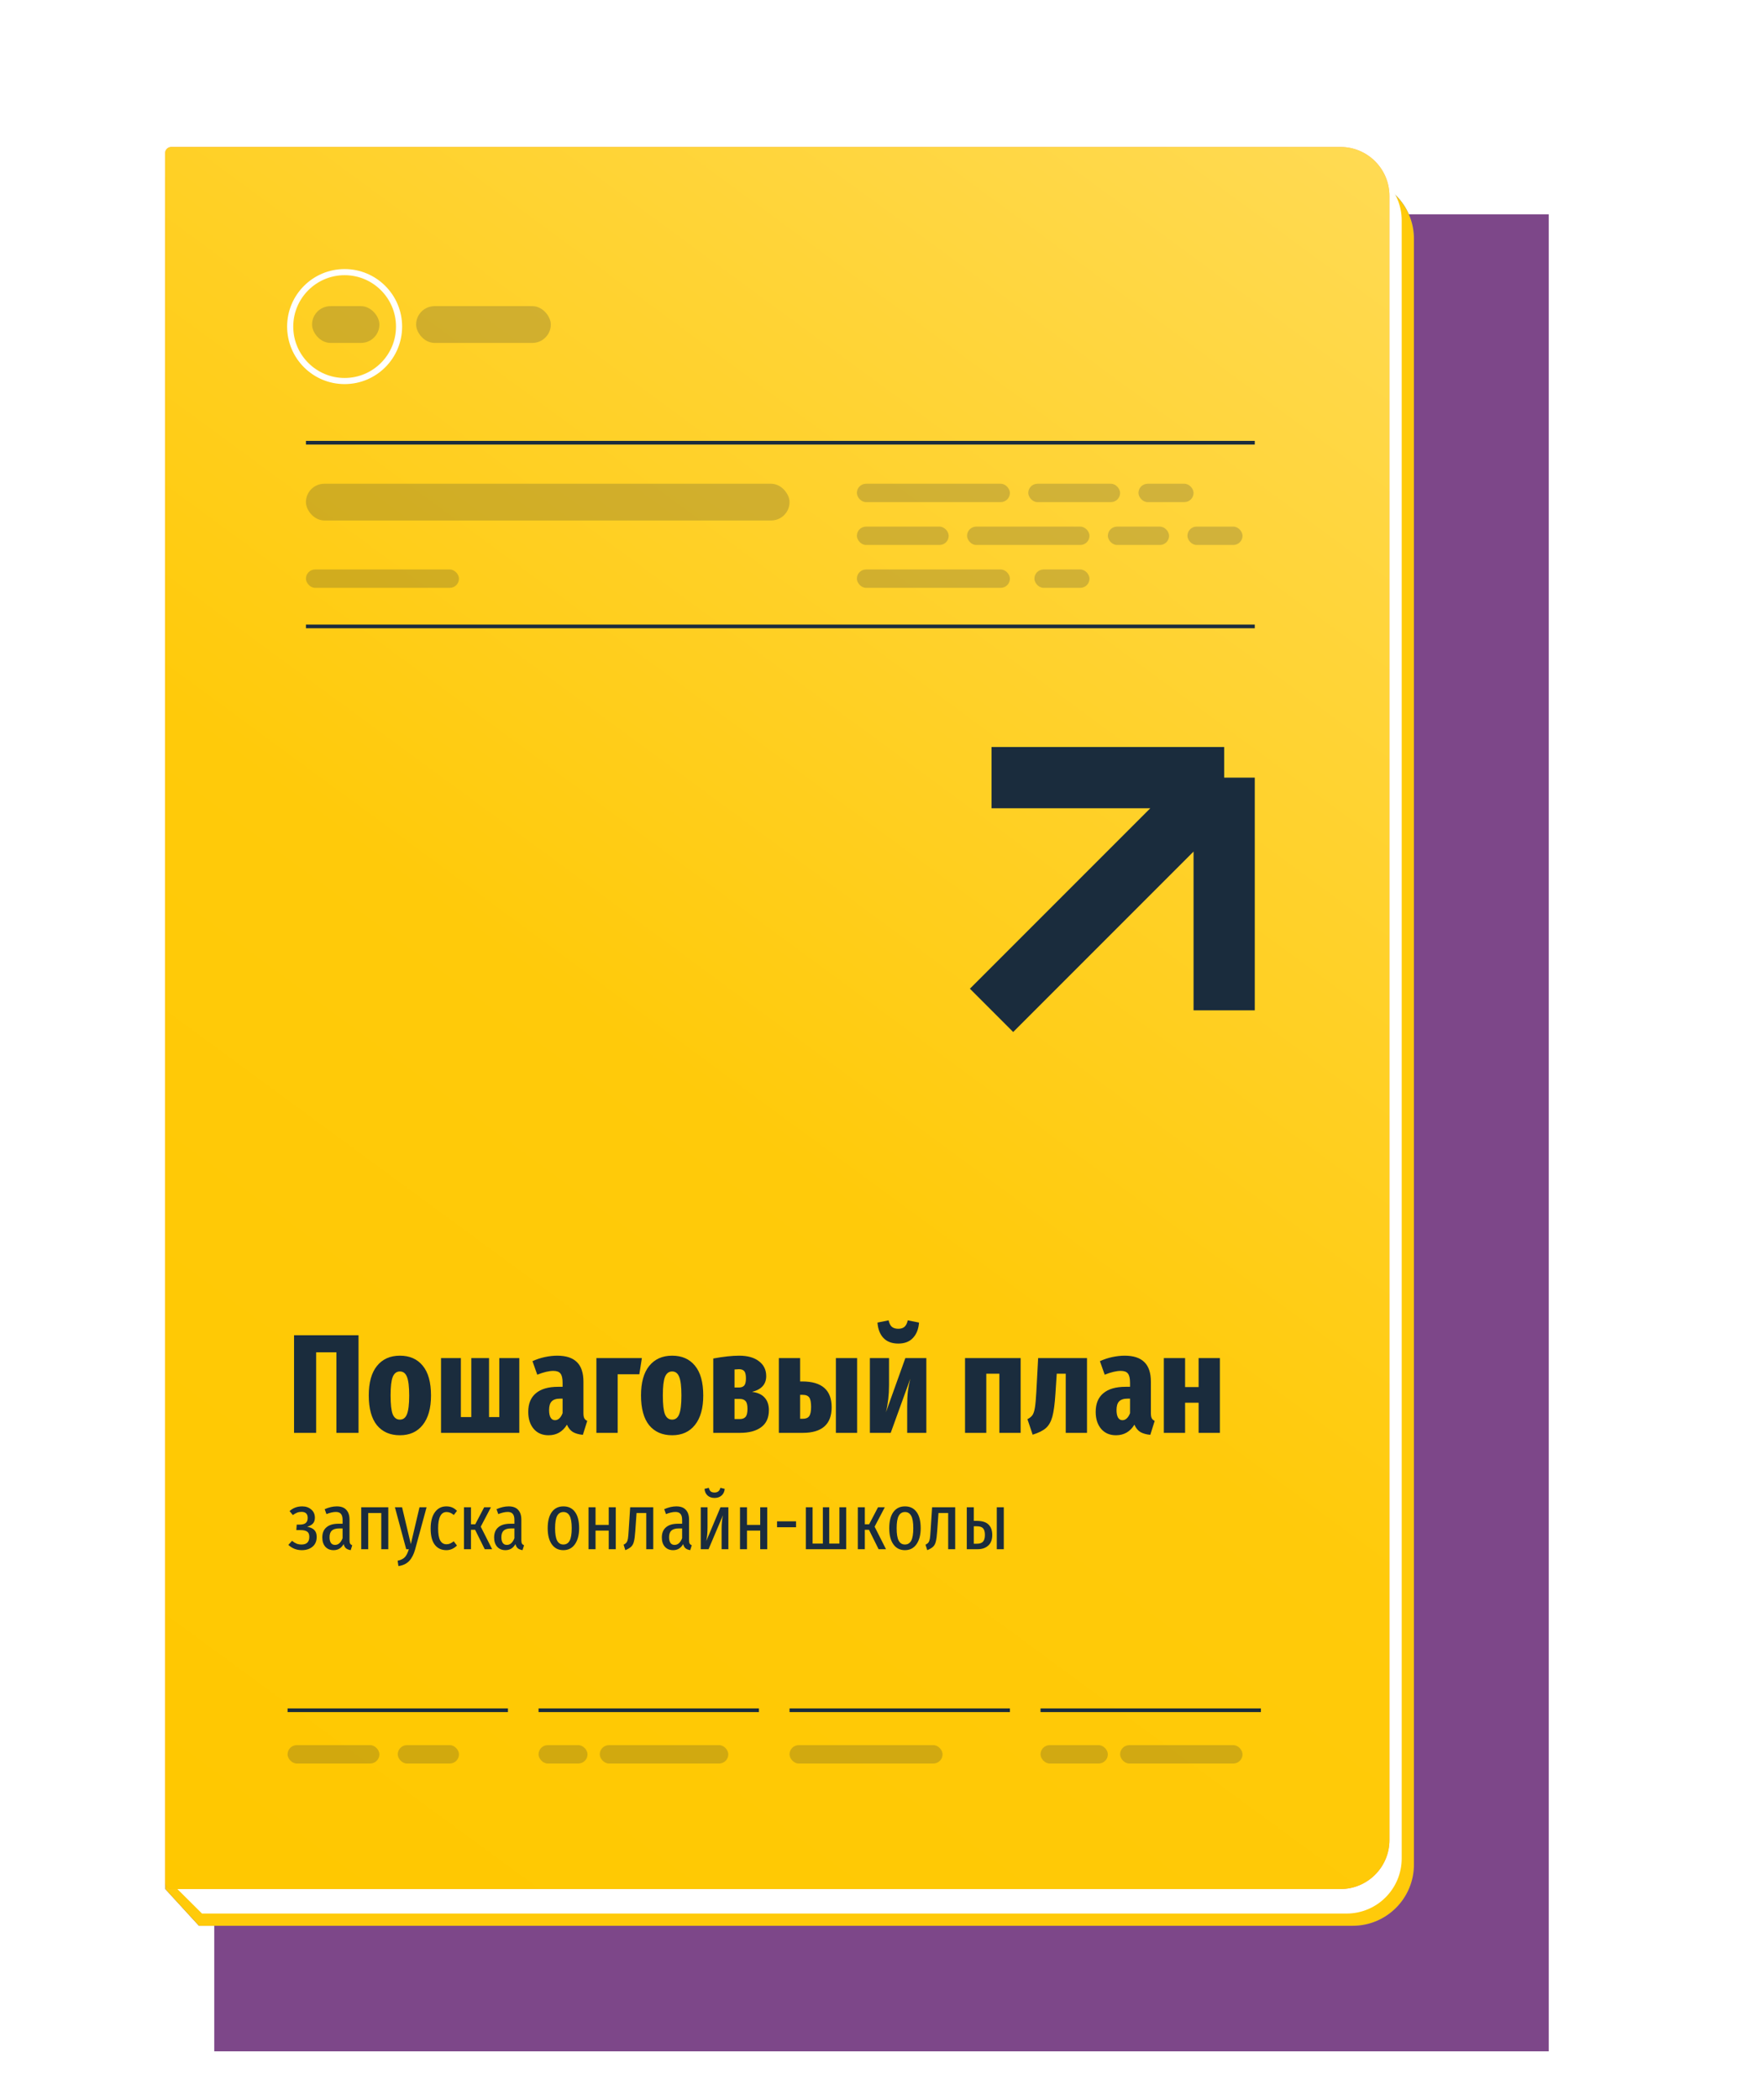 <?xml version="1.0" encoding="UTF-8"?> <svg xmlns="http://www.w3.org/2000/svg" width="288" height="343" viewBox="0 0 288 343" fill="none"><g opacity="0.8" filter="url(#filter0_f_2481_11599)"><rect x="35" y="35" width="218" height="300" fill="#5C196C"></rect></g><path d="M26.977 29H220.977C226.5 29 230.977 33.477 230.977 39V304.5C230.977 310.023 226.5 314.5 220.977 314.5H32.5L27 308.5L26.977 29Z" fill="url(#paint0_linear_2481_11599)"></path><path d="M26.977 29H220.977C226.5 29 230.977 33.477 230.977 39V304.5C230.977 310.023 226.5 314.5 220.977 314.5H32.5L27 308.5L26.977 29Z" fill="#FFCA0A"></path><path d="M28.977 27H219.977C224.947 27 228.977 31.029 228.977 36V303.5C228.977 308.471 224.947 312.5 219.977 312.5H33L28.977 308.5V299V27Z" fill="white"></path><path d="M26.977 25C26.977 24.448 27.424 24 27.977 24H218.977C223.395 24 226.977 27.582 226.977 32V300.5C226.977 304.918 223.395 308.5 218.977 308.5H27.977C27.424 308.5 26.977 308.052 26.977 307.5V25Z" fill="url(#paint1_linear_2481_11599)"></path><path d="M26.977 25C26.977 24.448 27.424 24 27.977 24H218.977C223.395 24 226.977 27.582 226.977 32V300.5C226.977 304.918 223.395 308.5 218.977 308.5H27.977C27.424 308.5 26.977 308.052 26.977 307.5V25Z" fill="url(#paint2_linear_2481_11599)"></path><rect x="49.977" y="72" width="155" height="0.6" fill="#1A2C3D"></rect><rect x="49.977" y="102" width="155" height="0.6" fill="#1A2C3D"></rect><rect opacity="0.2" x="139.977" y="79" width="25" height="3" rx="1.5" fill="#1A2C3D"></rect><rect opacity="0.2" x="49.977" y="79" width="79" height="6" rx="3" fill="#1A2C3D"></rect><rect opacity="0.2" x="139.977" y="93" width="25" height="3" rx="1.5" fill="#1A2C3D"></rect><rect opacity="0.2" x="49.977" y="93" width="25" height="3" rx="1.5" fill="#1A2C3D"></rect><rect opacity="0.2" x="139.977" y="86" width="15" height="3" rx="1.5" fill="#1A2C3D"></rect><rect opacity="0.2" x="167.977" y="79" width="15" height="3" rx="1.5" fill="#1A2C3D"></rect><rect opacity="0.2" x="157.977" y="86" width="20" height="3" rx="1.5" fill="#1A2C3D"></rect><rect opacity="0.2" x="185.977" y="79" width="9" height="3" rx="1.5" fill="#1A2C3D"></rect><rect opacity="0.2" x="168.977" y="93" width="9" height="3" rx="1.5" fill="#1A2C3D"></rect><rect opacity="0.2" x="193.977" y="86" width="9" height="3" rx="1.5" fill="#1A2C3D"></rect><rect opacity="0.2" x="180.977" y="86" width="10" height="3" rx="1.5" fill="#1A2C3D"></rect><rect opacity="0.2" x="67.977" y="50" width="22" height="6" rx="3" fill="#1A2C3D"></rect><rect opacity="0.2" x="50.977" y="50" width="11" height="6" rx="3" fill="#1A2C3D"></rect><circle cx="56.297" cy="53.334" r="8.891" stroke="url(#paint3_angular_2481_11599)" stroke-width="1.004"></circle><path d="M58.569 218.061V234H54.958V220.844H51.646V234H48.035V218.061H58.569ZM65.326 221.396C66.92 221.396 68.162 221.94 69.052 223.029C69.956 224.118 70.409 225.743 70.409 227.905C70.409 229.975 69.956 231.577 69.052 232.712C68.162 233.831 66.92 234.391 65.326 234.391C63.731 234.391 62.481 233.847 61.577 232.758C60.687 231.654 60.243 230.029 60.243 227.882C60.243 225.781 60.687 224.179 61.577 223.075C62.481 221.956 63.731 221.396 65.326 221.396ZM65.326 223.972C64.789 223.972 64.398 224.271 64.153 224.869C63.923 225.452 63.808 226.456 63.808 227.882C63.808 229.354 63.923 230.381 64.153 230.964C64.398 231.547 64.789 231.838 65.326 231.838C65.862 231.838 66.246 231.547 66.476 230.964C66.721 230.366 66.844 229.346 66.844 227.905C66.844 226.448 66.721 225.429 66.476 224.846C66.246 224.263 65.862 223.972 65.326 223.972ZM84.833 221.787V234H72.045V221.787H75.288V231.424H76.99V221.787H79.888V231.424H81.567V221.787H84.833ZM95.309 230.757C95.309 231.14 95.355 231.424 95.447 231.608C95.539 231.792 95.7 231.938 95.93 232.045L95.217 234.322C94.558 234.261 94.013 234.107 93.584 233.862C93.17 233.601 92.848 233.203 92.618 232.666C91.913 233.816 90.909 234.391 89.605 234.391C88.593 234.391 87.788 234.046 87.19 233.356C86.592 232.651 86.293 231.723 86.293 230.573C86.293 229.239 86.707 228.227 87.535 227.537C88.363 226.832 89.575 226.479 91.169 226.479H91.905V225.835C91.905 225.099 91.79 224.593 91.56 224.317C91.346 224.026 90.954 223.88 90.387 223.88C89.682 223.88 88.808 224.087 87.765 224.501L86.983 222.293C87.612 222.002 88.279 221.779 88.984 221.626C89.705 221.473 90.387 221.396 91.031 221.396C92.472 221.396 93.546 221.749 94.251 222.454C94.957 223.144 95.309 224.21 95.309 225.651V230.757ZM90.663 231.93C90.924 231.93 91.162 231.83 91.376 231.631C91.591 231.432 91.767 231.148 91.905 230.78V228.411H91.491C90.862 228.411 90.403 228.564 90.111 228.871C89.835 229.162 89.697 229.63 89.697 230.274C89.697 230.811 89.781 231.225 89.95 231.516C90.119 231.792 90.356 231.93 90.663 231.93ZM100.899 234H97.426V221.787H104.855L104.441 224.432H100.899V234ZM109.798 221.396C111.393 221.396 112.635 221.94 113.524 223.029C114.429 224.118 114.881 225.743 114.881 227.905C114.881 229.975 114.429 231.577 113.524 232.712C112.635 233.831 111.393 234.391 109.798 234.391C108.204 234.391 106.954 233.847 106.049 232.758C105.16 231.654 104.715 230.029 104.715 227.882C104.715 225.781 105.16 224.179 106.049 223.075C106.954 221.956 108.204 221.396 109.798 221.396ZM109.798 223.972C109.262 223.972 108.871 224.271 108.625 224.869C108.395 225.452 108.28 226.456 108.28 227.882C108.28 229.354 108.395 230.381 108.625 230.964C108.871 231.547 109.262 231.838 109.798 231.838C110.335 231.838 110.718 231.547 110.948 230.964C111.194 230.366 111.316 229.346 111.316 227.905C111.316 226.448 111.194 225.429 110.948 224.846C110.718 224.263 110.335 223.972 109.798 223.972ZM122.843 227.307C123.763 227.414 124.453 227.729 124.913 228.25C125.373 228.756 125.603 229.438 125.603 230.297C125.603 231.539 125.181 232.467 124.338 233.08C123.51 233.693 122.352 234 120.865 234H116.518V221.856C118.189 221.549 119.6 221.396 120.75 221.396C122.114 221.396 123.188 221.695 123.97 222.293C124.767 222.891 125.166 223.704 125.166 224.731C125.166 226.065 124.391 226.924 122.843 227.307ZM120.704 223.604C120.566 223.604 120.328 223.619 119.991 223.65V226.594H120.704C121.072 226.594 121.355 226.494 121.555 226.295C121.754 226.08 121.854 225.689 121.854 225.122C121.854 224.524 121.762 224.125 121.578 223.926C121.409 223.711 121.118 223.604 120.704 223.604ZM120.842 231.746C121.271 231.746 121.585 231.631 121.785 231.401C121.999 231.171 122.107 230.726 122.107 230.067C122.107 229.438 121.999 229.017 121.785 228.802C121.585 228.572 121.263 228.457 120.819 228.457H119.991V231.746H120.842ZM131.05 225.605C134.254 225.605 135.857 227.008 135.857 229.814C135.857 232.605 134.277 234 131.119 234H127.232V221.787H130.705V225.605H131.05ZM136.547 221.787H140.02V234H136.547V221.787ZM131.142 231.7C131.632 231.7 131.977 231.562 132.177 231.286C132.391 230.995 132.499 230.489 132.499 229.768C132.499 229.032 132.399 228.518 132.2 228.227C132 227.936 131.64 227.79 131.119 227.79H130.705V231.7H131.142ZM151.324 234H148.196V229.607C148.196 228.687 148.234 227.89 148.311 227.215C148.403 226.525 148.533 225.843 148.702 225.168L145.505 234H142.101V221.787H145.229V226.226C145.229 227.79 145.06 229.262 144.723 230.642L147.897 221.787H151.324V234ZM146.747 219.418C145.704 219.418 144.891 219.111 144.309 218.498C143.741 217.885 143.419 217.049 143.343 215.991L145.16 215.623C145.267 216.114 145.443 216.466 145.689 216.681C145.949 216.896 146.302 217.003 146.747 217.003C147.176 217.003 147.513 216.896 147.759 216.681C148.004 216.466 148.18 216.114 148.288 215.623L150.128 215.991C150.051 217.049 149.721 217.885 149.139 218.498C148.571 219.111 147.774 219.418 146.747 219.418ZM163.256 234V224.34H161.117V234H157.644V221.787H166.729V234H163.256ZM177.57 221.787V234H174.097V224.34H172.602L172.625 224.363L172.418 227.537C172.31 229.239 172.142 230.512 171.912 231.355C171.682 232.183 171.329 232.804 170.854 233.218C170.394 233.632 169.673 233.992 168.692 234.299L167.841 231.769C168.193 231.585 168.462 231.37 168.646 231.125C168.83 230.864 168.968 230.45 169.06 229.883C169.152 229.316 169.228 228.472 169.29 227.353L169.589 221.787H177.57ZM188.005 230.757C188.005 231.14 188.051 231.424 188.143 231.608C188.235 231.792 188.396 231.938 188.626 232.045L187.913 234.322C187.254 234.261 186.71 234.107 186.28 233.862C185.866 233.601 185.544 233.203 185.314 232.666C184.609 233.816 183.605 234.391 182.301 234.391C181.289 234.391 180.484 234.046 179.886 233.356C179.288 232.651 178.989 231.723 178.989 230.573C178.989 229.239 179.403 228.227 180.231 227.537C181.059 226.832 182.271 226.479 183.865 226.479H184.601V225.835C184.601 225.099 184.486 224.593 184.256 224.317C184.042 224.026 183.651 223.88 183.083 223.88C182.378 223.88 181.504 224.087 180.461 224.501L179.679 222.293C180.308 222.002 180.975 221.779 181.68 221.626C182.401 221.473 183.083 221.396 183.727 221.396C185.169 221.396 186.242 221.749 186.947 222.454C187.653 223.144 188.005 224.21 188.005 225.651V230.757ZM183.359 231.93C183.62 231.93 183.858 231.83 184.072 231.631C184.287 231.432 184.463 231.148 184.601 230.78V228.411H184.187C183.559 228.411 183.099 228.564 182.807 228.871C182.531 229.162 182.393 229.63 182.393 230.274C182.393 230.811 182.478 231.225 182.646 231.516C182.815 231.792 183.053 231.93 183.359 231.93ZM195.803 234V229.078H193.595V234H190.122V221.787H193.595V226.525H195.803V221.787H199.276V234H195.803Z" fill="#1A2C3D"></path><path d="M49.382 246.006C49.962 246.006 50.448 246.175 50.838 246.513C51.236 246.842 51.436 247.293 51.436 247.865C51.436 248.246 51.336 248.554 51.137 248.788C50.946 249.013 50.63 249.195 50.188 249.334C50.708 249.429 51.093 249.607 51.345 249.867C51.605 250.127 51.735 250.5 51.735 250.985C51.735 251.678 51.505 252.216 51.046 252.597C50.595 252.97 50.014 253.156 49.304 253.156C48.455 253.156 47.722 252.87 47.107 252.298L47.705 251.635C47.965 251.843 48.212 251.995 48.446 252.09C48.68 252.185 48.953 252.233 49.265 252.233C50.105 252.233 50.526 251.817 50.526 250.985C50.526 250.569 50.409 250.283 50.175 250.127C49.941 249.962 49.577 249.88 49.083 249.88H48.407L48.472 248.983H48.966C49.399 248.983 49.724 248.896 49.941 248.723C50.157 248.541 50.266 248.264 50.266 247.891C50.266 247.232 49.928 246.903 49.252 246.903C48.974 246.903 48.732 246.946 48.524 247.033C48.316 247.12 48.086 247.25 47.835 247.423L47.302 246.773C47.596 246.513 47.908 246.322 48.238 246.201C48.576 246.071 48.957 246.006 49.382 246.006ZM57.096 251.544C57.096 251.787 57.13 251.969 57.2 252.09C57.269 252.203 57.382 252.294 57.538 252.363L57.291 253.156C56.97 253.104 56.714 253.004 56.524 252.857C56.342 252.701 56.212 252.471 56.134 252.168C55.761 252.827 55.215 253.156 54.496 253.156C53.932 253.156 53.482 252.97 53.144 252.597C52.814 252.216 52.65 251.713 52.65 251.089C52.65 250.361 52.875 249.806 53.326 249.425C53.776 249.035 54.431 248.84 55.289 248.84H55.965V248.216C55.965 247.765 55.874 247.436 55.692 247.228C55.518 247.02 55.245 246.916 54.873 246.916C54.431 246.916 53.915 247.033 53.326 247.267L53.04 246.461C53.742 246.158 54.4 246.006 55.016 246.006C55.718 246.006 56.238 246.197 56.576 246.578C56.922 246.951 57.096 247.479 57.096 248.164V251.544ZM54.73 252.298C55.267 252.298 55.679 251.934 55.965 251.206V249.607H55.419C54.873 249.607 54.47 249.724 54.21 249.958C53.958 250.192 53.833 250.552 53.833 251.037C53.833 251.453 53.911 251.769 54.067 251.986C54.223 252.194 54.444 252.298 54.73 252.298ZM62.285 253V247.085H60.153V253H59.009V246.149H63.429V253H62.285ZM67.814 253.039C67.597 253.828 67.277 254.452 66.852 254.911C66.427 255.37 65.838 255.652 65.084 255.756L64.954 254.885C65.5 254.764 65.899 254.564 66.15 254.287C66.401 254.01 66.614 253.581 66.787 253H66.358L64.512 246.149H65.682L67.112 252.168L68.529 246.149H69.686L67.814 253.039ZM72.911 246.006C73.258 246.006 73.57 246.062 73.847 246.175C74.124 246.288 74.393 246.474 74.653 246.734L74.133 247.41C73.934 247.245 73.739 247.124 73.548 247.046C73.366 246.968 73.167 246.929 72.95 246.929C72.031 246.929 71.572 247.822 71.572 249.607C71.572 250.534 71.689 251.197 71.923 251.596C72.157 251.995 72.495 252.194 72.937 252.194C73.154 252.194 73.349 252.155 73.522 252.077C73.704 251.999 73.903 251.878 74.12 251.713L74.653 252.402C74.133 252.905 73.557 253.156 72.924 253.156C72.109 253.156 71.477 252.861 71.026 252.272C70.575 251.683 70.35 250.803 70.35 249.633C70.35 248.489 70.58 247.601 71.039 246.968C71.498 246.327 72.122 246.006 72.911 246.006ZM80.199 246.149L78.535 249.321L80.394 253H79.185L77.612 249.828H76.936V253H75.792V246.149H76.936V248.931H77.638L79.094 246.149H80.199ZM85.165 251.544C85.165 251.787 85.2 251.969 85.269 252.09C85.338 252.203 85.451 252.294 85.607 252.363L85.36 253.156C85.039 253.104 84.784 253.004 84.593 252.857C84.411 252.701 84.281 252.471 84.203 252.168C83.83 252.827 83.284 253.156 82.565 253.156C82.002 253.156 81.551 252.97 81.213 252.597C80.884 252.216 80.719 251.713 80.719 251.089C80.719 250.361 80.944 249.806 81.395 249.425C81.846 249.035 82.5 248.84 83.358 248.84H84.034V248.216C84.034 247.765 83.943 247.436 83.761 247.228C83.588 247.02 83.315 246.916 82.942 246.916C82.5 246.916 81.984 247.033 81.395 247.267L81.109 246.461C81.811 246.158 82.47 246.006 83.085 246.006C83.787 246.006 84.307 246.197 84.645 246.578C84.992 246.951 85.165 247.479 85.165 248.164V251.544ZM82.799 252.298C83.336 252.298 83.748 251.934 84.034 251.206V249.607H83.488C82.942 249.607 82.539 249.724 82.279 249.958C82.028 250.192 81.902 250.552 81.902 251.037C81.902 251.453 81.98 251.769 82.136 251.986C82.292 252.194 82.513 252.298 82.799 252.298ZM92.043 246.006C92.858 246.006 93.486 246.309 93.928 246.916C94.379 247.514 94.604 248.398 94.604 249.568C94.604 250.669 94.374 251.544 93.915 252.194C93.464 252.835 92.836 253.156 92.03 253.156C91.224 253.156 90.596 252.84 90.145 252.207C89.694 251.574 89.469 250.699 89.469 249.581C89.469 248.428 89.694 247.544 90.145 246.929C90.596 246.314 91.228 246.006 92.043 246.006ZM92.043 246.929C91.584 246.929 91.241 247.137 91.016 247.553C90.791 247.96 90.678 248.636 90.678 249.581C90.678 250.517 90.791 251.193 91.016 251.609C91.241 252.025 91.579 252.233 92.03 252.233C92.489 252.233 92.832 252.025 93.057 251.609C93.282 251.193 93.395 250.513 93.395 249.568C93.395 248.632 93.282 247.96 93.057 247.553C92.832 247.137 92.494 246.929 92.043 246.929ZM99.445 253V249.958H97.287V253H96.143V246.149H97.287V249.035H99.445V246.149H100.589V253H99.445ZM106.715 246.149V253H105.571V247.085H103.972L103.985 247.098L103.777 250.049C103.725 250.812 103.652 251.375 103.556 251.739C103.47 252.103 103.322 252.385 103.114 252.584C102.915 252.783 102.594 252.974 102.152 253.156L101.866 252.259C102.092 252.155 102.256 252.029 102.36 251.882C102.464 251.726 102.538 251.518 102.581 251.258C102.625 250.989 102.664 250.547 102.698 249.932L102.945 246.149H106.715ZM112.561 251.544C112.561 251.787 112.596 251.969 112.665 252.09C112.735 252.203 112.847 252.294 113.003 252.363L112.756 253.156C112.436 253.104 112.18 253.004 111.989 252.857C111.807 252.701 111.677 252.471 111.599 252.168C111.227 252.827 110.681 253.156 109.961 253.156C109.398 253.156 108.947 252.97 108.609 252.597C108.28 252.216 108.115 251.713 108.115 251.089C108.115 250.361 108.341 249.806 108.791 249.425C109.242 249.035 109.896 248.84 110.754 248.84H111.43V248.216C111.43 247.765 111.339 247.436 111.157 247.228C110.984 247.02 110.711 246.916 110.338 246.916C109.896 246.916 109.381 247.033 108.791 247.267L108.505 246.461C109.207 246.158 109.866 246.006 110.481 246.006C111.183 246.006 111.703 246.197 112.041 246.578C112.388 246.951 112.561 247.479 112.561 248.164V251.544ZM110.195 252.298C110.733 252.298 111.144 251.934 111.43 251.206V249.607H110.884C110.338 249.607 109.935 249.724 109.675 249.958C109.424 250.192 109.298 250.552 109.298 251.037C109.298 251.453 109.376 251.769 109.532 251.986C109.688 252.194 109.909 252.298 110.195 252.298ZM118.986 253H117.881V249.776C117.881 248.831 117.954 248.056 118.102 247.449L115.749 253H114.475V246.149H115.58V249.36C115.58 250.287 115.51 251.059 115.372 251.674L117.699 246.149H118.986V253ZM116.724 244.628C116.264 244.628 115.887 244.498 115.593 244.238C115.298 243.978 115.129 243.614 115.086 243.146L115.788 242.977C115.857 243.254 115.965 243.454 116.113 243.575C116.269 243.688 116.472 243.744 116.724 243.744C116.975 243.744 117.179 243.683 117.335 243.562C117.499 243.441 117.616 243.246 117.686 242.977L118.388 243.146C118.344 243.614 118.171 243.978 117.868 244.238C117.573 244.498 117.192 244.628 116.724 244.628ZM124.188 253V249.958H122.03V253H120.886V246.149H122.03V249.035H124.188V246.149H125.332V253H124.188ZM126.934 249.412V248.45H130.041V249.412H126.934ZM138.23 246.149V253H131.639V246.149H132.744V252.077H134.421V246.149H135.461V252.077H137.125V246.149H138.23ZM144.539 246.149L142.875 249.321L144.734 253H143.525L141.952 249.828H141.276V253H140.132V246.149H141.276V248.931H141.978L143.434 246.149H144.539ZM147.839 246.006C148.654 246.006 149.282 246.309 149.724 246.916C150.175 247.514 150.4 248.398 150.4 249.568C150.4 250.669 150.17 251.544 149.711 252.194C149.26 252.835 148.632 253.156 147.826 253.156C147.02 253.156 146.392 252.84 145.941 252.207C145.49 251.574 145.265 250.699 145.265 249.581C145.265 248.428 145.49 247.544 145.941 246.929C146.392 246.314 147.024 246.006 147.839 246.006ZM147.839 246.929C147.38 246.929 147.037 247.137 146.812 247.553C146.587 247.96 146.474 248.636 146.474 249.581C146.474 250.517 146.587 251.193 146.812 251.609C147.037 252.025 147.375 252.233 147.826 252.233C148.285 252.233 148.628 252.025 148.853 251.609C149.078 251.193 149.191 250.513 149.191 249.568C149.191 248.632 149.078 247.96 148.853 247.553C148.628 247.137 148.29 246.929 147.839 246.929ZM156.037 246.149V253H154.893V247.085H153.294L153.307 247.098L153.099 250.049C153.047 250.812 152.973 251.375 152.878 251.739C152.791 252.103 152.644 252.385 152.436 252.584C152.236 252.783 151.916 252.974 151.474 253.156L151.188 252.259C151.413 252.155 151.578 252.029 151.682 251.882C151.786 251.726 151.859 251.518 151.903 251.258C151.946 250.989 151.985 250.547 152.02 249.932L152.267 246.149H156.037ZM159.517 248.372C160.427 248.372 161.081 248.571 161.48 248.97C161.887 249.369 162.091 249.932 162.091 250.66C162.091 251.44 161.87 252.025 161.428 252.415C160.994 252.805 160.427 253 159.725 253H157.931V246.149H159.075V248.372H159.517ZM162.832 246.149H163.976V253H162.832V246.149ZM159.608 252.103C160.041 252.103 160.362 251.995 160.57 251.778C160.786 251.561 160.895 251.189 160.895 250.66C160.895 250.175 160.795 249.819 160.596 249.594C160.396 249.369 160.054 249.256 159.569 249.256H159.075V252.103H159.608Z" fill="#1A2C3D"></path><rect opacity="0.2" x="46.977" y="285" width="15" height="3" rx="1.5" fill="#1A2C3D"></rect><rect opacity="0.2" x="64.977" y="285" width="10" height="3" rx="1.5" fill="#1A2C3D"></rect><rect opacity="0.2" x="87.977" y="285" width="8" height="3" rx="1.5" fill="#1A2C3D"></rect><rect opacity="0.2" x="97.977" y="285" width="21" height="3" rx="1.5" fill="#1A2C3D"></rect><rect opacity="0.2" x="128.977" y="285" width="25" height="3" rx="1.5" fill="#1A2C3D"></rect><rect opacity="0.2" x="169.977" y="285" width="11" height="3" rx="1.5" fill="#1A2C3D"></rect><rect opacity="0.2" x="182.977" y="285" width="20" height="3" rx="1.5" fill="#1A2C3D"></rect><rect x="46.977" y="279" width="36" height="0.6" fill="#1A2C3D"></rect><rect x="87.977" y="279" width="36" height="0.6" fill="#1A2C3D"></rect><rect x="128.977" y="279" width="36" height="0.6" fill="#1A2C3D"></rect><rect x="169.977" y="279" width="36" height="0.6" fill="#1A2C3D"></rect><path d="M199.977 127H161.977M199.977 127V165M199.977 127L161.977 165" stroke="#1A2C3D" stroke-width="10"></path><defs><filter id="filter0_f_2481_11599" x="0" y="0" width="288" height="370" filterUnits="userSpaceOnUse" color-interpolation-filters="sRGB"><feFlood flood-opacity="0" result="BackgroundImageFix"></feFlood><feBlend mode="normal" in="SourceGraphic" in2="BackgroundImageFix" result="shape"></feBlend><feGaussianBlur stdDeviation="17.5" result="effect1_foregroundBlur_2481_11599"></feGaussianBlur></filter><linearGradient id="paint0_linear_2481_11599" x1="230.977" y1="34" x2="24.977" y2="314" gradientUnits="userSpaceOnUse"><stop stop-color="#3468DF"></stop><stop offset="1" stop-color="#5043C8"></stop></linearGradient><linearGradient id="paint1_linear_2481_11599" x1="226.977" y1="29" x2="20.977" y2="309" gradientUnits="userSpaceOnUse"><stop stop-color="#F5B28B"></stop><stop offset="1" stop-color="#FF8F3D"></stop></linearGradient><linearGradient id="paint2_linear_2481_11599" x1="226.977" y1="28.991" x2="21.446" y2="308.845" gradientUnits="userSpaceOnUse"><stop stop-color="#FFDA52"></stop><stop offset="0.542" stop-color="#FFCA0A"></stop><stop offset="1" stop-color="#FFC800"></stop></linearGradient><radialGradient id="paint3_angular_2481_11599" cx="0" cy="0" r="1" gradientUnits="userSpaceOnUse" gradientTransform="translate(56.297 53.334) rotate(45) scale(8.821)"><stop stop-color="white" stop-opacity="0"></stop><stop offset="0.214" stop-color="white" stop-opacity="0.53"></stop><stop offset="0.479" stop-color="white" stop-opacity="0.55"></stop><stop offset="1" stop-color="white"></stop></radialGradient></defs></svg> 